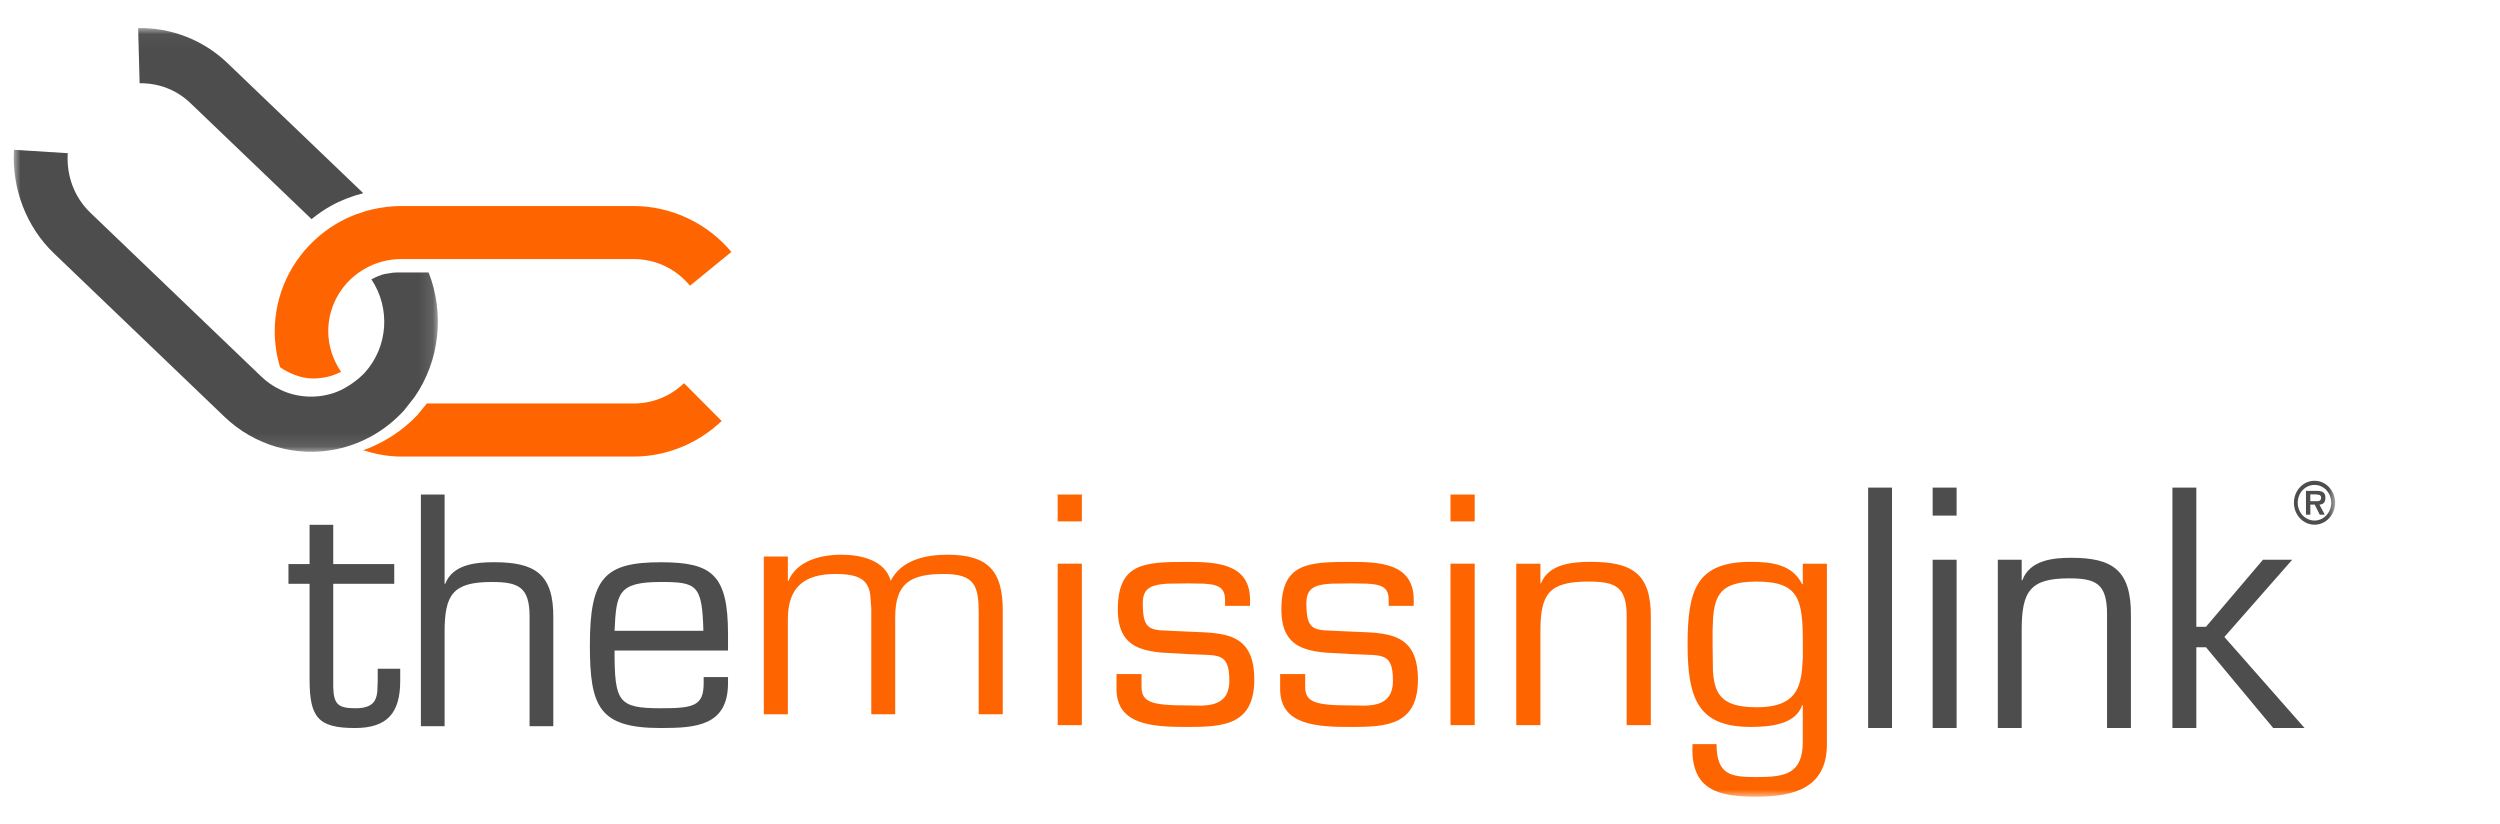 <?xml version="1.0" encoding="UTF-8"?>
<svg width="182px" height="60px" viewBox="0 0 182 60" version="1.1" xmlns="http://www.w3.org/2000/svg" xmlns:xlink="http://www.w3.org/1999/xlink">
    <!-- Generator: Sketch 49.3 (51167) - http://www.bohemiancoding.com/sketch -->
    <title>Artboard 2</title>
    <desc>Created with Sketch.</desc>
    <defs>
        <polygon id="path-1" points="0 0.041 30.878 0.041 30.878 30.892 0 30.892"></polygon>
        <polygon id="path-3" points="0 56 169 56 169 0 0 0"></polygon>
    </defs>
    <g id="Artboard-2" stroke="none" stroke-width="1" fill="none" fill-rule="evenodd">
        <g id="Page-1" transform="translate(1, 2)">
            <g id="Group-3">
                <mask id="mask-2" fill="white">
                    <use xlink:href="#path-1"></use>
                </mask>
                <g id="Clip-2"></g>
                <path d="M21.679,13.951 C22.136,13.588 22.598,13.261 23.075,12.997 C23.816,12.582 24.613,12.279 25.447,12.064 L15.536,2.57 C13.796,0.908 11.444,-0.001 9.056,0.043 L9.164,4.061 C10.55,4.042 11.859,4.539 12.864,5.507 L21.679,13.951 Z M25.546,25.139 C25.127,25.597 24.273,26.242 23.496,26.537 C22.198,27.035 20.69,26.978 19.454,26.391 C18.887,26.125 18.439,25.816 18.012,25.404 L5.592,13.499 C4.412,12.374 3.825,10.792 3.934,9.152 L0.017,8.906 C-0.151,11.716 0.919,14.52 2.921,16.437 L15.343,28.343 C17.522,30.432 20.579,31.318 23.515,30.698 C25.402,30.297 27.093,29.324 28.41,27.883 L29.186,26.895 C31,24.276 31.382,20.821 30.203,17.834 L27.972,17.834 L27.647,17.847 L27.018,17.943 C26.674,18.019 26.352,18.174 26.039,18.337 C27.441,20.438 27.259,23.253 25.546,25.139 Z" id="Fill-1" fill="#4D4D4D" mask="url(#mask-2)"></path>
            </g>
            <path d="M30.075,27.374 L29.382,28.219 C28.293,29.372 26.938,30.236 25.446,30.781 C26.342,31.059 27.261,31.238 28.205,31.238 L45.141,31.238 C47.514,31.238 49.828,30.285 51.536,28.647 L48.797,25.897 C47.801,26.843 46.519,27.374 45.141,27.374 L30.075,27.374 Z M45.141,13 L28.205,13 C27.736,13 27.266,13.039 26.812,13.112 C25.124,13.365 23.542,14.078 22.232,15.189 C20.177,16.921 19,19.453 19,22.122 C19,23 19.132,23.883 19.39,24.733 C19.953,25.136 20.9,25.554 21.748,25.554 C22.559,25.554 23.211,25.386 23.831,25.067 C23.236,24.202 22.896,23.167 22.896,22.122 C22.896,20.553 23.597,19.078 24.814,18.075 C25.366,17.62 26.541,16.861 28.205,16.861 L45.141,16.861 C46.752,16.861 48.219,17.577 49.231,18.801 L52.245,16.34 C50.503,14.252 47.868,13 45.141,13 Z M56.356,40.286 L56.356,38.515 L54.605,38.515 L54.605,50 L56.356,50 L56.356,43.083 C56.356,40.747 57.545,39.785 59.846,39.785 C61.101,39.785 61.733,40.032 62.052,40.47 C62.213,40.689 62.299,40.957 62.352,41.262 L62.43,42.295 L62.43,50 L64.171,50 L64.171,42.953 C64.171,40.484 65.236,39.785 67.708,39.785 C69.964,39.785 70.25,40.659 70.25,42.607 L70.25,50 L72,50 L72,42.432 C72,39.588 70.958,38.383 67.977,38.383 C66.405,38.383 64.617,38.754 63.842,40.286 C63.445,38.779 61.657,38.383 60.264,38.383 C58.787,38.383 57.016,38.799 56.399,40.286 L56.356,40.286 Z" id="Fill-4" fill="#FE6500"></path>
            <path d="M27.701,40.502 L27.701,39.064 L23.26,39.064 L23.26,36.207 L21.537,36.207 L21.537,39.064 L20,39.064 L20,40.502 L21.537,40.502 L21.537,47.447 C21.537,50.215 22.146,51 24.837,51 C27.197,51 28.136,49.901 28.136,47.561 L28.136,46.683 L26.498,46.683 L26.498,47.561 L26.469,48.352 C26.441,48.585 26.392,48.804 26.291,48.984 C26.091,49.341 25.686,49.561 24.877,49.561 C23.61,49.561 23.286,49.269 23.26,47.992 L23.26,40.502 L27.701,40.502 Z M31.367,40.502 L31.367,34 L29.641,34 L29.641,50.869 L31.367,50.869 L31.367,43.989 C31.367,41.268 31.983,40.369 34.803,40.369 C36.743,40.369 37.553,40.731 37.553,42.886 L37.553,50.869 L39.281,50.869 L39.281,43.021 C39.324,39.74 37.902,38.929 34.953,38.929 C33.643,38.929 31.954,39.086 31.414,40.502 L31.367,40.502 Z M50.206,43.924 L43.74,43.924 C43.868,41.198 43.975,40.369 47.105,40.369 C49.727,40.369 50.12,40.571 50.206,43.924 Z M52,47.291 L50.227,47.291 L50.227,47.741 C50.227,49.408 49.464,49.561 47.105,49.561 C43.997,49.561 43.74,49.089 43.74,45.36 L52,45.36 L52,44.169 C52,39.806 50.818,38.932 47.105,38.932 C42.995,38.932 41.943,40.074 41.943,44.978 C41.943,49.47 42.621,51 47.105,51 C49.66,51 52,50.845 52,47.721 L52,47.291 Z" id="Fill-6" fill="#4D4D4D"></path>
            <mask id="mask-4" fill="white">
                <use xlink:href="#path-3"></use>
            </mask>
            <g id="Clip-9"></g>
            <path d="M76,50.791 L77.76,50.791 L77.76,39.037 L76,39.037 L76,50.791 Z M76,35.958 L77.76,35.958 L77.76,34 L76,34 L76,35.958 Z M90.002,42.108 L90.002,41.658 C90.002,38.999 87.493,38.907 85.455,38.907 C82.303,38.907 80.377,38.973 80.377,42.375 C80.377,44.04 81.012,44.806 81.966,45.179 C82.441,45.367 82.999,45.457 83.59,45.511 L85.455,45.617 L86.823,45.673 C87.211,45.687 87.525,45.718 87.771,45.814 C88.263,46.001 88.496,46.447 88.496,47.542 C88.496,48.584 88.032,49.039 87.416,49.231 C87.111,49.33 86.77,49.359 86.428,49.37 L85.455,49.355 C82.789,49.355 82.104,49.109 82.104,47.99 L82.104,47.072 L80.282,47.072 L80.282,48.169 C80.282,50.789 82.924,50.923 85.455,50.923 C88.051,50.923 90.312,50.789 90.312,47.473 C90.312,45.564 89.633,44.725 88.573,44.342 C88.04,44.152 87.416,44.073 86.744,44.036 L84.591,43.941 L83.442,43.885 C83.133,43.852 82.889,43.801 82.704,43.679 C82.335,43.441 82.194,42.957 82.194,41.902 C82.194,41.177 82.457,40.823 82.999,40.647 C83.271,40.56 83.608,40.515 84.015,40.491 L85.455,40.471 L86.652,40.491 C86.992,40.511 87.276,40.549 87.504,40.622 C87.956,40.77 88.184,41.068 88.184,41.658 L88.184,42.108 L90.002,42.108 Z M101.918,42.108 L101.918,41.658 C101.918,38.999 99.412,38.907 97.368,38.907 C94.217,38.907 92.285,38.973 92.285,42.375 C92.285,44.04 92.922,44.806 93.876,45.179 C94.349,45.367 94.907,45.457 95.499,45.511 L97.368,45.617 L98.739,45.673 C99.123,45.687 99.437,45.718 99.682,45.814 C100.176,46.001 100.406,46.447 100.406,47.542 C100.406,48.584 99.942,49.039 99.334,49.231 C99.026,49.33 98.687,49.359 98.347,49.37 L97.368,49.355 C94.708,49.355 94.018,49.109 94.018,47.99 L94.018,47.072 L92.194,47.072 L92.194,48.169 C92.194,50.789 94.838,50.923 97.368,50.923 C99.966,50.923 102.226,50.789 102.226,47.473 C102.226,45.564 101.544,44.725 100.486,44.342 C99.955,44.152 99.334,44.073 98.656,44.036 L96.503,43.941 L95.353,43.885 C95.046,43.852 94.805,43.801 94.617,43.679 C94.246,43.441 94.105,42.957 94.105,41.902 C94.105,41.177 94.372,40.823 94.911,40.647 C95.18,40.56 95.523,40.515 95.93,40.491 L97.368,40.471 L98.566,40.491 C98.906,40.511 99.19,40.549 99.416,40.622 C99.873,40.77 100.097,41.068 100.097,41.658 L100.097,42.108 L101.918,42.108 Z M104.596,50.791 L106.359,50.791 L106.359,39.037 L104.596,39.037 L104.596,50.791 Z M104.596,35.958 L106.359,35.958 L106.359,34 L104.596,34 L104.596,35.958 Z M109.384,39.04 L109.384,50.791 L111.143,50.791 L111.143,43.941 C111.143,41.234 111.766,40.339 114.627,40.339 C116.601,40.339 117.421,40.699 117.421,42.844 L117.421,50.791 L119.18,50.791 L119.18,42.978 C119.222,39.713 117.779,38.902 114.784,38.902 C113.449,38.902 111.74,39.06 111.184,40.471 L111.143,40.471 L111.143,39.04 L109.384,39.04 Z M130.247,44.927 L130.247,45.876 L130.187,46.749 C130.135,47.297 130.029,47.784 129.818,48.19 C129.397,49.005 128.557,49.489 126.872,49.489 C125.177,49.489 124.377,49.057 124.002,48.268 C123.815,47.875 123.738,47.395 123.701,46.833 L123.678,44.927 L123.678,43.847 L123.718,42.908 C123.765,42.335 123.865,41.859 124.058,41.479 C124.453,40.716 125.252,40.339 126.872,40.339 C130.025,40.339 130.247,41.658 130.247,44.927 Z M132,52.173 L132,39.04 L130.243,39.04 L130.243,40.517 L130.2,40.54 C129.517,39.132 128.074,38.902 126.449,38.902 C122.457,38.902 121.857,41.01 121.857,44.927 C121.857,48.953 122.679,50.92 126.449,50.92 C127.828,50.92 129.711,50.767 130.2,49.334 L130.243,49.334 L130.243,52.038 C130.22,54.346 128.961,54.571 126.872,54.571 C125.031,54.571 123.965,54.431 123.965,52.173 L122.216,52.173 C122.036,55.576 124.164,56 126.872,56 C129.692,56 132,55.312 132,52.173 Z" id="Fill-8" fill="#FE6500" mask="url(#mask-4)"></path>
            <path d="M158.893,43.629 L158.893,33.495 L157.153,33.495 L157.153,51 L158.893,51 L158.893,45.119 L159.595,45.119 L164.49,51 L166.772,51 L160.934,44.371 L165.873,38.75 L163.743,38.75 L159.595,43.629 L158.893,43.629 Z M168.714,34.599 C168.714,35.319 168.171,35.895 167.501,35.895 C166.82,35.895 166.276,35.319 166.276,34.599 C166.276,33.875 166.82,33.303 167.501,33.303 C168.171,33.303 168.714,33.875 168.714,34.599 Z M165.997,34.599 C165.997,35.478 166.664,36.198 167.501,36.198 C168.323,36.198 169,35.478 169,34.599 C169,33.72 168.323,33 167.501,33 C166.664,33 165.997,33.72 165.997,34.599 Z M135,51 L136.739,51 L136.739,33.497 L135,33.497 L135,51 Z M139.697,51 L141.441,51 L141.441,38.747 L139.697,38.747 L139.697,51 Z M139.697,35.537 L141.441,35.537 L141.441,33.497 L139.697,33.497 L139.697,35.537 Z M146.179,40.244 L146.179,38.75 L144.441,38.75 L144.441,51 L146.179,51 L146.179,43.86 C146.179,41.039 146.794,40.104 149.624,40.104 C151.581,40.104 152.393,40.48 152.393,42.717 L152.393,51 L154.131,51 L154.131,42.858 C154.171,39.453 152.748,38.608 149.78,38.608 C148.464,38.608 146.768,38.771 146.225,40.244 L146.179,40.244 Z M167.673,34.487 L167.19,34.487 L167.19,33.99 L167.588,33.99 L167.841,34.028 C167.916,34.056 167.976,34.107 167.976,34.219 C167.976,34.439 167.856,34.487 167.673,34.487 Z M168.244,35.469 L167.856,34.737 C168.134,34.717 168.29,34.591 168.29,34.219 C168.29,33.803 167.988,33.736 167.662,33.736 L166.874,33.736 L166.874,35.469 L167.193,35.469 L167.193,34.737 L167.511,34.737 L167.878,35.469 L168.244,35.469 Z" id="Fill-10" fill="#4D4D4D" mask="url(#mask-4)"></path>
        </g>
    </g>
</svg>